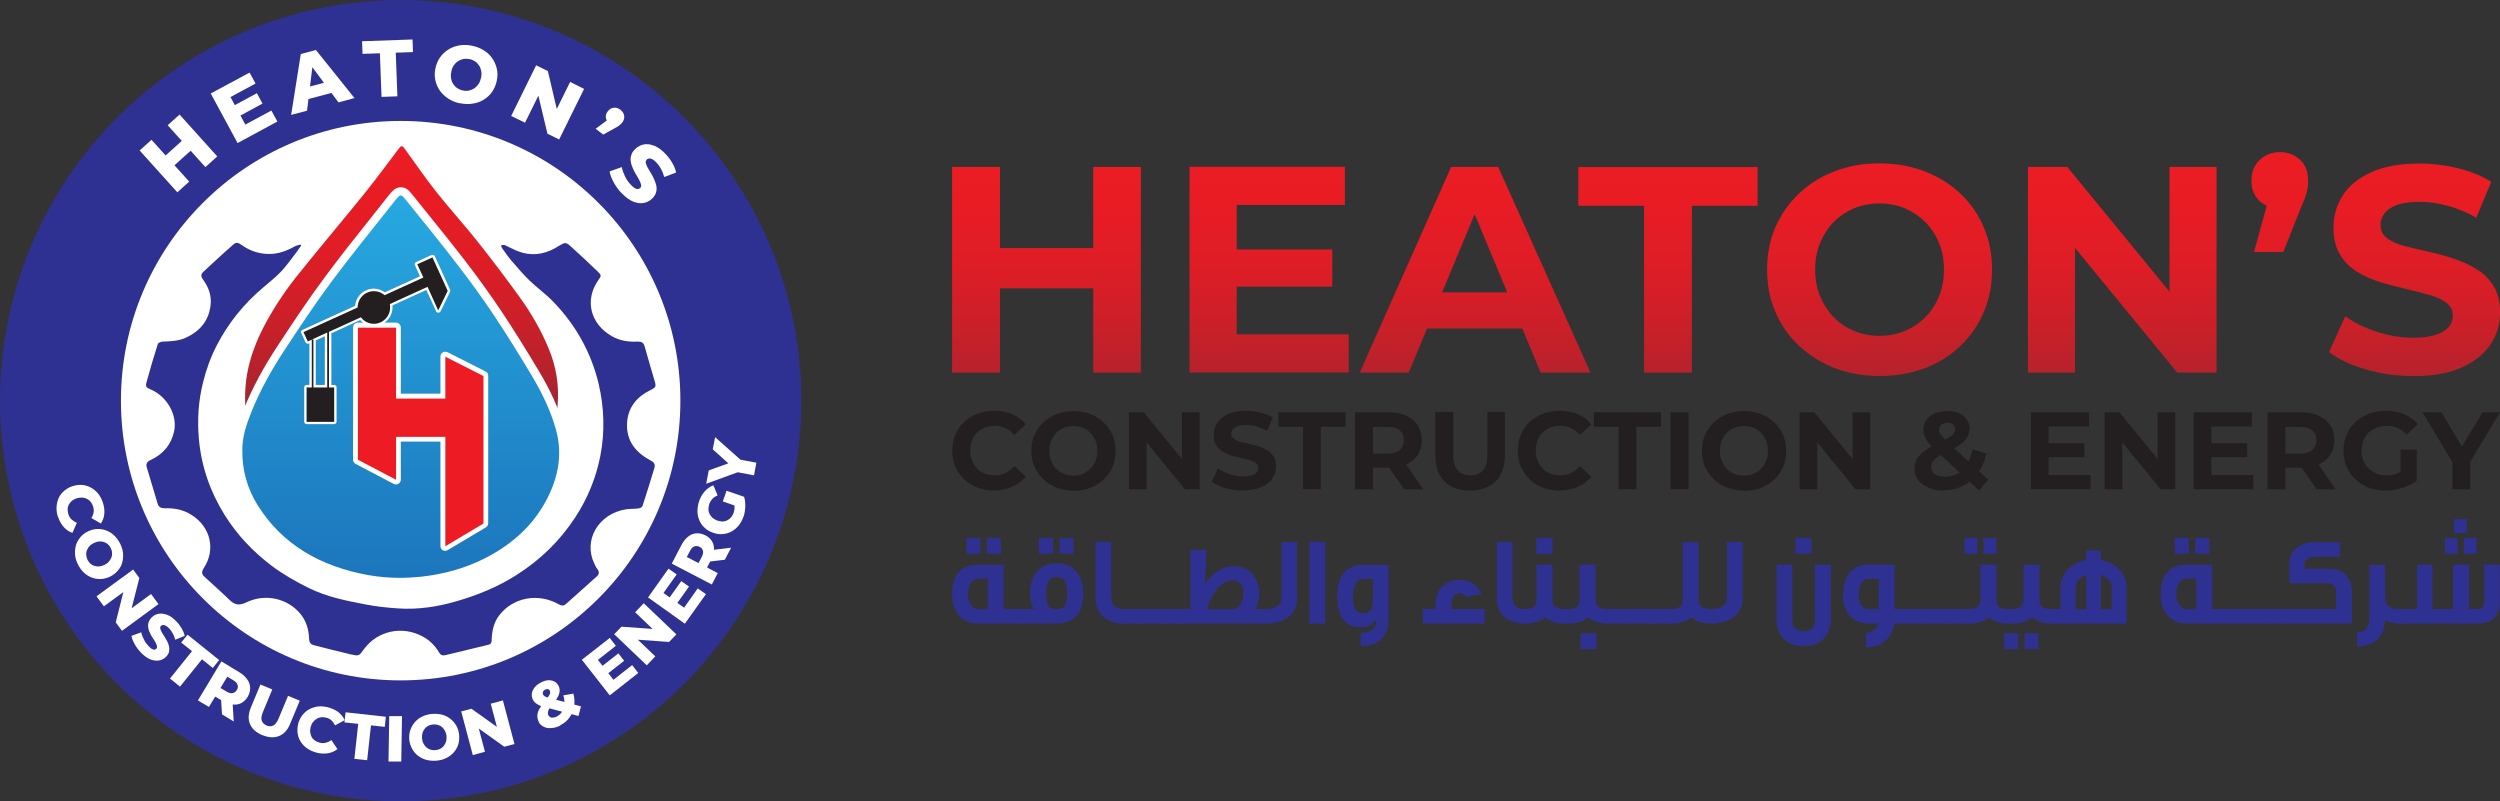 <?xml version="1.0" encoding="UTF-8"?>
<svg xmlns="http://www.w3.org/2000/svg" xmlns:xlink="http://www.w3.org/1999/xlink" id="Layer_1" data-name="Layer 1" version="1.1" viewBox="0 0 168.47 54">
  <rect x="0" y="0" width="168.47" height="54" fill="#333333" stroke="none"/>
  <defs>
    <style>
      .cls-1 {
        fill: url(#linear-gradient);
      }

      .cls-1, .cls-2, .cls-3, .cls-4, .cls-5, .cls-6, .cls-7, .cls-8, .cls-9, .cls-10, .cls-11, .cls-12, .cls-13, .cls-14 {
        stroke-width: 0px;
      }

      .cls-2 {
        fill: #231f20;
      }

      .cls-3 {
        fill: url(#linear-gradient-6);
      }

      .cls-4 {
        fill: #2e3192;
      }

      .cls-5 {
        fill: url(#linear-gradient-5);
      }

      .cls-6 {
        fill: #ed1c24;
      }

      .cls-7 {
        fill: url(#linear-gradient-2);
      }

      .cls-8 {
        fill: url(#linear-gradient-7);
      }

      .cls-9 {
        fill: url(#linear-gradient-3);
      }

      .cls-10 {
        fill: url(#linear-gradient-9);
      }

      .cls-11 {
        fill: url(#linear-gradient-8);
      }

      .cls-12 {
        fill: #fff;
      }

      .cls-13 {
        fill: url(#linear-gradient-10);
      }

      .cls-14 {
        fill: url(#linear-gradient-4);
      }
    </style>
    <linearGradient id="linear-gradient" x1="70.52" y1="8.16" x2="70.52" y2="31.36" gradientUnits="userSpaceOnUse">
      <stop offset="0" stop-color="#ed1c24"></stop>
      <stop offset=".23" stop-color="#e91c24"></stop>
      <stop offset=".41" stop-color="#df1d26"></stop>
      <stop offset=".57" stop-color="#ce1f28"></stop>
      <stop offset=".73" stop-color="#b7222c"></stop>
      <stop offset=".88" stop-color="#982631"></stop>
      <stop offset="1" stop-color="#792a36"></stop>
    </linearGradient>
    <linearGradient id="linear-gradient-2" x1="85.53" y1="8.16" x2="85.53" y2="31.36" xlink:href="#linear-gradient"></linearGradient>
    <linearGradient id="linear-gradient-3" x1="99.4" y1="8.16" x2="99.4" y2="31.36" xlink:href="#linear-gradient"></linearGradient>
    <linearGradient id="linear-gradient-4" x1="112.39" y1="8.16" x2="112.39" y2="31.36" xlink:href="#linear-gradient"></linearGradient>
    <linearGradient id="linear-gradient-5" x1="126.66" y1="8.16" x2="126.66" y2="31.36" xlink:href="#linear-gradient"></linearGradient>
    <linearGradient id="linear-gradient-6" x1="143.02" y1="8.16" x2="143.02" y2="31.36" xlink:href="#linear-gradient"></linearGradient>
    <linearGradient id="linear-gradient-7" x1="153.62" y1="8.16" x2="153.62" y2="31.36" xlink:href="#linear-gradient"></linearGradient>
    <linearGradient id="linear-gradient-8" x1="162.71" y1="8.16" x2="162.71" y2="31.36" xlink:href="#linear-gradient"></linearGradient>
    <linearGradient id="linear-gradient-9" x1="27.06" y1="7.52" x2="27.06" y2="31.12" xlink:href="#linear-gradient"></linearGradient>
    <linearGradient id="linear-gradient-10" x1="27" y1="12.52" x2="27" y2="39.29" gradientUnits="userSpaceOnUse">
      <stop offset="0" stop-color="#27aae1"></stop>
      <stop offset="1" stop-color="#1c75bc"></stop>
    </linearGradient>
  </defs>
  <g>
    <g>
      <path class="cls-2" d="M66.98,33.06c-.4,0-.77-.07-1.12-.2-.34-.13-.64-.32-.89-.56-.25-.24-.45-.53-.59-.85-.14-.33-.21-.69-.21-1.08s.07-.75.21-1.08c.14-.33.34-.61.59-.85.25-.24.55-.43.9-.56.34-.13.72-.2,1.12-.2.45,0,.86.08,1.22.23s.67.38.92.69l-.78.71c-.17-.2-.37-.36-.59-.46-.22-.1-.46-.16-.72-.16-.24,0-.46.04-.67.12s-.38.2-.53.34-.26.32-.34.53c-.08.2-.12.43-.12.68s.04.47.12.68c.08.2.2.38.34.53s.32.26.53.34.43.12.67.12c.26,0,.5-.05.72-.16.22-.11.42-.26.59-.46l.78.71c-.25.3-.55.53-.92.69-.37.16-.78.24-1.23.24Z"></path>
      <path class="cls-2" d="M72.34,33.06c-.41,0-.79-.07-1.13-.2-.35-.13-.65-.32-.9-.56-.26-.24-.46-.53-.6-.85-.14-.33-.21-.68-.21-1.07s.07-.75.21-1.07c.14-.32.34-.61.6-.85.26-.24.56-.43.9-.56.34-.13.72-.2,1.13-.2s.79.07,1.13.2c.34.13.64.32.9.56.26.24.46.53.6.85.14.33.21.69.21,1.08s-.07.74-.21,1.07c-.14.33-.34.61-.6.86-.26.24-.56.43-.9.56-.34.13-.72.2-1.12.2ZM72.33,32.05c.23,0,.45-.04.64-.12s.37-.2.52-.35.26-.33.34-.53c.08-.2.12-.42.12-.67s-.04-.47-.12-.67c-.08-.2-.2-.38-.34-.53-.15-.15-.32-.27-.52-.35s-.41-.12-.64-.12-.45.04-.65.12-.37.2-.51.35c-.15.15-.26.33-.34.53-.08.2-.12.42-.12.67s.04.47.12.67c.08.2.19.38.34.53.15.15.32.27.51.35s.41.12.65.12Z"></path>
      <path class="cls-2" d="M76.08,32.97v-5.19h.99l3.06,3.74h-.48v-3.74h1.19v5.19h-.99l-3.06-3.74h.48v3.74h-1.19Z"></path>
      <path class="cls-2" d="M83.78,33.06c-.42,0-.81-.06-1.2-.17-.38-.11-.69-.26-.92-.43l.41-.9c.22.16.48.29.79.39.31.1.62.15.93.15.24,0,.43-.02.58-.07.15-.05.25-.11.32-.2.07-.08.1-.18.1-.29,0-.14-.05-.25-.16-.33-.11-.08-.25-.15-.43-.2-.18-.05-.38-.1-.59-.15-.21-.05-.43-.1-.64-.17s-.41-.16-.59-.27c-.18-.11-.32-.26-.43-.44-.11-.18-.16-.41-.16-.68,0-.3.08-.57.24-.81.16-.24.4-.44.72-.59.32-.15.73-.22,1.22-.22.33,0,.65.04.97.12.32.08.6.19.83.34l-.38.9c-.23-.13-.47-.23-.72-.3-.25-.07-.48-.1-.71-.1s-.43.03-.57.08-.25.12-.32.21-.1.19-.1.3c0,.14.05.25.16.33s.25.15.43.2c.18.05.38.09.59.14s.43.11.65.17c.21.07.41.16.59.26s.32.25.43.43.17.4.17.67c0,.29-.08.56-.24.8-.16.24-.4.44-.73.59-.33.15-.73.22-1.22.22Z"></path>
      <path class="cls-2" d="M87.81,32.97v-4.21h-1.66v-.98h4.52v.98h-1.66v4.21h-1.2Z"></path>
      <path class="cls-2" d="M91.31,32.97v-5.19h2.25c.46,0,.86.08,1.2.23.34.15.6.37.78.65.18.28.27.62.27,1s-.09.73-.27,1c-.18.28-.44.49-.78.64-.34.15-.74.22-1.2.22h-1.59l.55-.52v1.97h-1.21ZM92.52,31.14l-.55-.57h1.52c.37,0,.64-.08.83-.24.19-.16.28-.38.28-.67s-.09-.51-.28-.66c-.19-.16-.46-.23-.83-.23h-1.52l.55-.57v2.94ZM94.62,32.97l-1.31-1.88h1.29l1.31,1.88h-1.29Z"></path>
      <path class="cls-2" d="M99.07,33.06c-.74,0-1.31-.2-1.73-.62-.42-.41-.62-1-.62-1.77v-2.9h1.21v2.87c0,.49.1.84.3,1.06.2.22.48.33.85.33s.65-.11.85-.33c.2-.22.3-.57.3-1.06v-2.87h1.18v2.9c0,.77-.21,1.35-.62,1.77-.42.41-.99.62-1.72.62Z"></path>
      <path class="cls-2" d="M105.09,33.06c-.4,0-.77-.07-1.12-.2-.34-.13-.64-.32-.89-.56-.25-.24-.45-.53-.59-.85-.14-.33-.21-.69-.21-1.08s.07-.75.21-1.08c.14-.33.34-.61.59-.85.25-.24.55-.43.9-.56.34-.13.72-.2,1.12-.2.45,0,.86.08,1.22.23s.67.38.92.69l-.78.71c-.17-.2-.37-.36-.59-.46-.22-.1-.46-.16-.72-.16-.24,0-.46.04-.67.12s-.38.2-.53.34-.26.32-.34.53c-.08.2-.12.43-.12.68s.04.47.12.68c.08.2.2.38.34.53s.32.26.53.34.43.12.67.12c.26,0,.5-.05.72-.16.22-.11.42-.26.59-.46l.78.71c-.25.3-.55.53-.92.69-.37.16-.78.24-1.23.24Z"></path>
      <path class="cls-2" d="M109.07,32.97v-4.21h-1.66v-.98h4.52v.98h-1.66v4.21h-1.2Z"></path>
      <path class="cls-2" d="M112.58,32.97v-5.19h1.21v5.19h-1.21Z"></path>
      <path class="cls-2" d="M117.53,33.06c-.41,0-.79-.07-1.13-.2-.35-.13-.65-.32-.9-.56-.26-.24-.46-.53-.6-.85-.14-.33-.21-.68-.21-1.07s.07-.75.21-1.07c.14-.32.34-.61.6-.85.26-.24.56-.43.9-.56.34-.13.72-.2,1.13-.2s.79.07,1.13.2c.34.13.64.32.9.56.26.24.46.53.6.85.14.33.21.69.21,1.08s-.07.74-.21,1.07c-.14.33-.34.61-.6.86-.26.24-.56.43-.9.56-.34.13-.72.2-1.12.2ZM117.52,32.05c.23,0,.45-.04.64-.12s.37-.2.52-.35.26-.33.34-.53c.08-.2.12-.42.12-.67s-.04-.47-.12-.67c-.08-.2-.2-.38-.34-.53-.15-.15-.32-.27-.52-.35s-.41-.12-.64-.12-.45.04-.65.12-.37.2-.51.35c-.15.15-.26.33-.34.53-.08.2-.12.42-.12.67s.04.47.12.67c.08.2.19.38.34.53.15.15.32.27.51.35s.41.12.65.12Z"></path>
      <path class="cls-2" d="M121.27,32.97v-5.19h.99l3.06,3.74h-.48v-3.74h1.19v5.19h-.99l-3.06-3.74h.48v3.74h-1.19Z"></path>
      <path class="cls-2" d="M130.99,33.06c-.38,0-.71-.06-1.01-.19-.3-.12-.53-.29-.71-.5-.17-.21-.26-.46-.26-.73,0-.26.06-.49.17-.7.11-.21.29-.4.54-.58.25-.18.56-.35.95-.53.28-.13.49-.24.65-.34.15-.1.27-.19.33-.28.06-.09.1-.18.1-.28,0-.12-.04-.23-.13-.31-.09-.08-.21-.12-.38-.12-.18,0-.32.04-.42.13-.1.09-.15.2-.15.34,0,.07.02.15.05.22s.09.15.17.24c.08.09.2.21.35.36l2.74,2.53-.62.73-3.03-2.81c-.17-.15-.3-.3-.41-.44s-.18-.28-.23-.41c-.05-.14-.08-.27-.08-.41,0-.25.07-.47.2-.67.13-.19.33-.34.57-.45s.52-.16.84-.16.57.05.79.14c.22.1.39.23.52.41s.19.39.19.64c0,.21-.05.41-.16.59-.11.18-.28.35-.51.51-.23.16-.53.32-.9.48-.25.11-.44.23-.59.33-.15.11-.25.22-.32.32s-.1.23-.1.37c0,.12.04.23.11.33.07.1.18.17.32.23.14.05.3.08.5.08.3,0,.58-.07.83-.21.25-.14.46-.35.64-.63.18-.28.3-.61.38-1.01l.93.28c-.1.5-.28.94-.55,1.31s-.6.66-.99.86c-.39.2-.83.3-1.31.3Z"></path>
      <path class="cls-2" d="M138.05,32.01h2.83v.96h-4.02v-5.19h3.92v.96h-2.73v3.26ZM137.96,29.87h2.5v.94h-2.5v-.94Z"></path>
      <path class="cls-2" d="M141.83,32.97v-5.19h.99l3.06,3.74h-.48v-3.74h1.19v5.19h-.99l-3.06-3.74h.48v3.74h-1.19Z"></path>
      <path class="cls-2" d="M149.02,32.01h2.83v.96h-4.02v-5.19h3.92v.96h-2.73v3.26ZM148.93,29.87h2.5v.94h-2.5v-.94Z"></path>
      <path class="cls-2" d="M152.8,32.97v-5.19h2.25c.46,0,.87.08,1.2.23.34.15.6.37.78.65.18.28.28.62.28,1s-.09.73-.28,1c-.18.28-.44.49-.78.64s-.74.22-1.2.22h-1.59l.55-.52v1.97h-1.21ZM154.01,31.14l-.55-.57h1.52c.37,0,.64-.08.83-.24.19-.16.28-.38.28-.67s-.09-.51-.28-.66c-.19-.16-.46-.23-.83-.23h-1.52l.55-.57v2.94ZM156.11,32.97l-1.31-1.88h1.29l1.31,1.88h-1.29Z"></path>
      <path class="cls-2" d="M160.76,33.06c-.41,0-.79-.07-1.14-.2-.35-.13-.64-.32-.9-.56-.25-.24-.45-.53-.59-.85-.14-.33-.21-.69-.21-1.08s.07-.75.21-1.08c.14-.33.34-.61.6-.85.26-.24.56-.43.9-.56.35-.13.73-.2,1.14-.2.46,0,.87.08,1.24.23.37.15.68.38.93.67l-.76.71c-.19-.2-.4-.35-.62-.45-.22-.1-.47-.14-.73-.14-.25,0-.48.04-.68.12-.21.08-.39.2-.54.34-.15.15-.27.32-.35.53s-.12.43-.12.68.04.46.12.66c.08.21.2.38.35.53.15.15.33.26.53.35s.43.13.68.13.47-.04.69-.12c.23-.08.44-.21.66-.39l.68.87c-.29.22-.61.38-.99.49-.37.11-.74.17-1.11.17ZM161.76,32.25v-1.95h1.1v2.11l-1.1-.16Z"></path>
      <path class="cls-2" d="M165.26,32.97v-2.12l.27.73-2.29-3.8h1.28l1.75,2.91h-.73l1.76-2.91h1.17l-2.28,3.8.27-.73v2.12h-1.21Z"></path>
    </g>
    <g>
      <path class="cls-1" d="M67.39,25.11h-3.23v-13.86h3.23v13.86ZM73.91,19.43h-6.77v-2.71h6.77v2.71ZM73.67,11.25h3.21v13.86h-3.21v-13.86Z"></path>
      <path class="cls-7" d="M83.35,22.53h7.54v2.57h-10.73v-13.86h10.47v2.57h-7.29v8.71ZM83.11,16.81h6.67v2.51h-6.67v-2.51Z"></path>
      <path class="cls-9" d="M91.63,25.11l6.16-13.86h3.17l6.22,13.86h-3.36l-5.09-12.23h1.29l-5.09,12.23h-3.29ZM94.73,22.14l.81-2.44h7.17l.83,2.44h-8.81Z"></path>
      <path class="cls-14" d="M110.79,25.11v-11.24h-4.43v-2.61h12.08v2.61h-4.43v11.24h-3.21Z"></path>
      <path class="cls-5" d="M126.68,25.34c-1.1,0-2.1-.18-3.03-.53-.92-.36-1.73-.86-2.42-1.51-.69-.65-1.22-1.41-1.59-2.28-.38-.87-.56-1.82-.56-2.85s.19-2,.56-2.86c.38-.86.91-1.62,1.59-2.27.69-.65,1.49-1.15,2.41-1.5.92-.36,1.92-.53,3.02-.53s2.1.18,3.02.53c.92.35,1.72.85,2.41,1.49.69.65,1.22,1.41,1.59,2.28.38.87.56,1.83.56,2.87s-.19,1.98-.56,2.86c-.38.88-.91,1.64-1.59,2.29-.69.65-1.49,1.15-2.41,1.49s-1.92.52-3,.52ZM126.66,22.63c.62,0,1.19-.11,1.71-.33.52-.22.98-.53,1.38-.93.4-.4.7-.87.92-1.41s.33-1.13.33-1.79-.11-1.26-.33-1.79-.52-1-.92-1.41c-.4-.4-.86-.71-1.38-.93-.52-.22-1.09-.33-1.71-.33s-1.19.11-1.72.33c-.53.22-.99.53-1.38.93-.39.4-.69.87-.91,1.41s-.33,1.13-.33,1.79.11,1.26.33,1.79.52,1,.91,1.41c.39.4.85.71,1.38.93.53.22,1.1.33,1.72.33Z"></path>
      <path class="cls-3" d="M136.66,25.11v-13.86h2.65l8.18,9.98h-1.29v-9.98h3.17v13.86h-2.65l-8.18-9.98h1.29v9.98h-3.17Z"></path>
      <path class="cls-8" d="M151.89,16.99l1.31-4.75.44,1.8c-.55,0-1.01-.17-1.38-.5-.36-.34-.54-.79-.54-1.36s.18-1.05.55-1.4c.37-.35.82-.53,1.37-.53s1.01.18,1.37.53c.36.35.53.81.53,1.4,0,.16,0,.32-.03.48-.02.17-.07.36-.15.58-.08.22-.2.52-.36.89l-1.13,2.85h-1.98Z"></path>
      <path class="cls-11" d="M162.62,25.34c-1.11,0-2.18-.15-3.2-.45-1.02-.3-1.84-.68-2.47-1.16l1.09-2.42c.58.42,1.28.77,2.1,1.04.82.27,1.64.41,2.48.41.63,0,1.14-.07,1.53-.2.39-.13.68-.31.86-.52s.28-.47.28-.76c0-.37-.15-.66-.44-.88-.29-.22-.68-.4-1.16-.53s-1.01-.27-1.57-.4c-.57-.13-1.14-.28-1.71-.45-.57-.18-1.1-.42-1.58-.71-.48-.3-.87-.69-1.15-1.17-.28-.48-.43-1.09-.43-1.81,0-.79.21-1.51.63-2.17.42-.65,1.06-1.17,1.93-1.56.86-.39,1.95-.58,3.26-.58.87,0,1.73.11,2.58.32s1.59.51,2.23.91l-1.01,2.42c-.62-.36-1.26-.62-1.92-.8-.66-.18-1.29-.27-1.9-.27s-1.14.07-1.52.21-.66.33-.84.56c-.18.24-.27.5-.27.79,0,.37.15.67.44.89.29.22.67.4,1.15.52.47.13,1,.25,1.58.38.58.13,1.15.28,1.72.47.57.18,1.09.42,1.56.7.48.28.86.67,1.16,1.15.3.48.45,1.08.45,1.79,0,.78-.22,1.49-.64,2.14-.43.65-1.08,1.17-1.95,1.56-.87.4-1.96.59-3.27.59Z"></path>
    </g>
    <g>
      <path class="cls-4" d="M65.88,42.02c-.74,0-1.72-.51-1.72-1.95,0-1.35.63-2.01,1.72-2.01h1.75v2.98h1.25v.98h-3ZM65.13,37.32v-1.06h.94v1.06h-.94ZM66.57,39h-.63c-.59,0-.71.65-.71,1.07,0,.48.27.98.71.98h.63v-2.05ZM66.5,37.32v-1.06h.95v1.06h-.95Z"></path>
      <path class="cls-4" d="M71.21,42.02h-2.63v-.98h1.12c-.2-.21-.29-.62-.29-1.02,0-1.27.66-2.06,1.8-2.06s1.79.77,1.79,2.08-.65,1.97-1.79,1.97ZM70.01,37.32v-1.06h.96v1.06h-.96ZM71.21,38.88c-.43,0-.71.25-.71,1.15,0,.84.25,1.02.71,1.02s.71-.19.71-1.01c0-.91-.27-1.16-.71-1.16ZM71.4,37.32v-1.06h.94v1.06h-.94Z"></path>
      <path class="cls-4" d="M73.83,40.28v-3.76h1.06v3.74c0,.52.24.79.97.79v.98c-1.33,0-2.03-.66-2.03-1.74Z"></path>
      <path class="cls-4" d="M75.52,42.02v-.98h1.59v.98h-1.59Z"></path>
      <path class="cls-4" d="M76.87,42.02v-.98h1.59v.98h-1.59Z"></path>
      <path class="cls-4" d="M78.22,42.02v-.98h1.59v.98h-1.59Z"></path>
      <path class="cls-4" d="M79.58,42.02v-.98h.64v-3.98h1.08l-.09,2.27c.42-.61,1.04-1.17,1.94-1.17,1.23,0,1.72,1.03,1.71,1.79,0,.28-.06.7-.25,1.09h.94v.98h-5.96ZM83.11,39.1c-1.01,0-1.53,1.2-1.79,1.95h1.66c.56,0,.81-.49.81-1.11,0-.42-.22-.83-.67-.83Z"></path>
      <path class="cls-4" d="M85.28,42.02v-.98c.73,0,1.07-.27,1.07-.77v-3.74h1.06v3.8c0,1.05-.82,1.69-2.13,1.69Z"></path>
      <path class="cls-4" d="M88.24,42.02v-5.51h1.06v5.51h-1.06Z"></path>
      <path class="cls-4" d="M91.69,43.53v-.88c.42,0,1.1-.14,1.07-.93-.13.21-.42.55-1.02.55-1.1,0-1.63-.71-1.63-2.08s.62-2.12,1.72-2.12h1.74v3.69c0,1.18-.76,1.82-1.89,1.78ZM92.52,39.01h-.6c-.62,0-.74.71-.74,1.16s0,1.16.68,1.16.66-.65.66-1.12v-1.2Z"></path>
      <path class="cls-4" d="M95.87,42.02v-.98h.85v-.18c0-.47.17-1.78,1.62-1.78.73,0,1.23.32,1.49.94-.16.03-1.04.21-1.04.21-.14-.2-.26-.26-.42-.26-.54,0-.56.59-.56.87v.2h2.24v.98h-4.18Z"></path>
      <path class="cls-4" d="M100.86,40.28v-3.76h1.06v3.74c0,.52.24.79.97.79v.98c-1.33,0-2.03-.66-2.03-1.74Z"></path>
      <path class="cls-4" d="M105.4,42.02c-.53,0-.95-.15-1.28-.42-.31.28-.75.42-1.26.42h-.31v-.98h.31c.44,0,.69-.24.69-.61v-2.38h1.07v2.4c0,.36.25.59.78.59h.31v.98h-.31ZM103.53,37.32v-1.06h1.08v1.06h-1.08Z"></path>
      <path class="cls-4" d="M108.3,42.02c-.53,0-.95-.15-1.28-.42-.31.28-.75.42-1.26.42h-.31v-.98h.31c.44,0,.69-.24.69-.61v-2.38h1.07v2.4c0,.36.25.59.78.59h.31v.98h-.31ZM106.51,43.74v-1.06h1.07v1.06h-1.07Z"></path>
      <path class="cls-4" d="M108.35,42.02v-.98h1.59v.98h-1.59Z"></path>
      <path class="cls-4" d="M109.7,42.02v-.98h1.59v.98h-1.59Z"></path>
      <path class="cls-4" d="M111.05,42.02v-.98h1.59v.98h-1.59Z"></path>
      <path class="cls-4" d="M115.25,42.02c-.53,0-.95-.15-1.28-.42-.31.28-.75.42-1.26.42h-.31v-.98h.31c.44,0,.69-.24.69-.61v-3.9h1.07v3.92c0,.36.25.59.78.59h.31v.98h-.31Z"></path>
      <path class="cls-4" d="M115.3,42.02v-.98c.73,0,1.07-.27,1.07-.77v-3.74h1.06v3.8c0,1.05-.82,1.69-2.13,1.69Z"></path>
      <path class="cls-4" d="M121.66,43.54c-.1,0-.15,0-.23,0-.99-.02-1.71-.72-1.71-1.75v-3.74h1.06v3.71c0,.51.24.78.77.78s.75-.27.75-.78v-3.71h1.07v3.75c0,1.03-.72,1.72-1.72,1.74ZM121,37.32v-1.06h1.07v1.06h-1.07Z"></path>
      <path class="cls-4" d="M127.66,42.02c-.13.94-.87,1.55-1.73,1.6l-.19.02v-.99c.43,0,.77-.28.81-.63h-.64c-.75,0-1.71-.43-1.71-1.87,0-1.35.62-2.1,1.71-2.1h1.76v2.99h1.01v.98h-1.02ZM126.6,39.01h-.68c-.58,0-.66.71-.66,1.15,0,.48.22.89.66.89h.68v-2.04Z"></path>
      <path class="cls-4" d="M128.41,42.02v-.98h1.59v.98h-1.59Z"></path>
      <path class="cls-4" d="M129.77,42.02v-.98h1.59v.98h-1.59Z"></path>
      <path class="cls-4" d="M131.12,42.02v-.98h1.59v.98h-1.59Z"></path>
      <path class="cls-4" d="M132.38,37.32v-1.06h.87v1.06h-.87ZM135.31,42.02c-.53,0-.95-.15-1.28-.42-.31.28-.75.42-1.26.42h-.3v-.98h.3c.44,0,.69-.24.69-.61v-2.38h1.07v2.4c0,.36.25.59.78.59h.31v.98h-.31ZM133.66,37.32v-1.06h.87v1.06h-.87Z"></path>
      <path class="cls-4" d="M135.06,43.74v-1.06h.94v1.06h-.94ZM138.21,42.02c-.53,0-.95-.15-1.28-.42-.31.28-.75.42-1.26.42h-.3v-.98h.3c.44,0,.69-.24.69-.61v-2.37h1.07v2.4c0,.36.25.59.78.59h.31v.98h-.31ZM136.43,43.74v-1.06h.94v1.06h-.94Z"></path>
      <path class="cls-4" d="M138.26,42.02v-.98h.59v-1.42c0-.98.71-1.69,1.74-1.88v-.65h.97v.65c1.03.17,1.75.9,1.75,1.88v2.4h-5.05ZM140.6,38.73c-.26.11-.72.34-.72.9v1.42h.72v-2.32ZM142.31,39.63c0-.56-.48-.79-.74-.91v2.33h.74v-1.42Z"></path>
      <path class="cls-4" d="M147.32,42.02c-.74,0-1.72-.51-1.72-1.95,0-1.35.63-2.01,1.72-2.01h1.75v2.98h1.25v.98h-3ZM146.56,37.32v-1.06h.94v1.06h-.94ZM148,39h-.63c-.59,0-.71.65-.71,1.07,0,.48.27.98.71.98h.63v-2.05ZM147.93,37.32v-1.06h.95v1.06h-.95Z"></path>
      <path class="cls-4" d="M150.06,42.02v-.98h1.59v.98h-1.59Z"></path>
      <path class="cls-4" d="M151.41,42.02v-.98h1.59v.98h-1.59Z"></path>
      <path class="cls-4" d="M152.76,42.02v-.98h1.59v.98h-1.59Z"></path>
      <path class="cls-4" d="M154.06,42.02v-.98h3.36v-1.03c0-.48-.14-.71-.58-.71h-2.57v-1.32c0-.88.71-1.44,1.74-1.44h1.67v.98h-1.67c-.49,0-.71.22-.71.48v.32h1.59c1.08,0,1.6.6,1.6,1.67v2.03h-4.43Z"></path>
      <path class="cls-4" d="M161.69,42.02c-.14,0-.71-.03-.97-.25,0,.91-.6,1.82-1.88,1.78v-.95c.87,0,.83-.71.83-1.28v-3.25h1.05s0,1.45.02,2.23c0,.54.38.76.95.76h.14v.98h-.14Z"></path>
      <path class="cls-4" d="M167,42.02h-5.46v-.98h1.34v-2.99h1.04v2.99h1.38v-2.99h1.08v2.99h.59c.3,0,.44-.03.44-.8v-2.19h1.05v2.51c0,.95-.55,1.46-1.47,1.46ZM164.76,37.32v-1.06h.85v1.06h-.85ZM165.37,35.91v-.93h.87v.93h-.87ZM166.03,37.32v-1.06h.86v1.06h-.86Z"></path>
    </g>
  </g>
  <g>
    <circle class="cls-4" cx="27" cy="27" r="27"></circle>
    <circle class="cls-12" cx="27" cy="27" r="18.85"></circle>
    <g>
      <path class="cls-12" d="M12.75,12.24l-.8.72-2.54-2.82.8-.72,2.54,2.82ZM12.9,10.11l-1.2,1.08-.6-.66,1.2-1.08.6.66ZM11.3,8.44l.8-.72,2.54,2.82-.8.72-2.54-2.82Z"></path>
      <path class="cls-12" d="M16.54,8.39l1.75-.94.4.74-2.68,1.45-1.81-3.34,2.62-1.41.4.74-1.69.91,1.01,1.87ZM15.76,7.12l1.55-.84.38.7-1.55.84-.38-.7Z"></path>
      <path class="cls-12" d="M19.62,7.74l.65-4.1,1.02-.27,2.6,3.24-1.08.29-2.1-2.83.41-.11-.43,3.5-1.06.28ZM20.31,6.79l.07-.83,1.79-.47.47.69-2.33.62Z"></path>
      <path class="cls-12" d="M25.71,6.53l-.11-2.94-1.17.04-.03-.85,3.4-.12.03.85-1.16.04.11,2.94-1.07.04Z"></path>
      <path class="cls-12" d="M31.02,6.97c-.29-.06-.56-.16-.79-.31-.23-.15-.43-.33-.58-.54-.15-.21-.25-.45-.31-.7-.06-.26-.06-.53,0-.81.06-.28.16-.52.31-.74.15-.21.34-.39.56-.53.22-.14.46-.23.74-.28.27-.05.56-.04.85.02.3.06.56.16.8.31s.42.32.57.54c.15.21.25.44.31.7.06.26.06.52,0,.8-.06.28-.16.53-.31.75-.15.22-.34.39-.56.53-.22.14-.47.23-.74.27-.27.05-.56.04-.85-.02ZM31.2,6.1c.14.03.28.03.41,0,.13-.03.25-.08.36-.15.11-.08.2-.17.28-.29.08-.12.13-.26.17-.42.03-.16.04-.31.01-.45-.03-.14-.07-.27-.15-.38s-.16-.21-.28-.28c-.11-.07-.24-.13-.38-.15s-.28-.03-.41,0c-.13.03-.25.08-.36.15-.11.08-.2.17-.28.29-.08.12-.13.26-.16.42-.03.16-.04.31-.01.45.02.14.07.27.15.38.07.11.17.21.28.28s.24.13.38.15Z"></path>
      <path class="cls-12" d="M34.45,7.81l1.68-3.41.79.39.75,3.19-.37-.19,1.12-2.27.94.47-1.68,3.41-.79-.39-.76-3.2.37.19-1.12,2.27-.94-.46Z"></path>
      <path class="cls-12" d="M40.15,8.67l1.18-.88-.24.56c-.14-.11-.23-.24-.26-.39-.03-.15.01-.3.12-.45.11-.15.25-.23.41-.25.16-.02.31.03.45.14.14.11.23.24.25.4.03.16-.02.31-.13.46-.03.04-.06.08-.1.11-.04.04-.09.08-.15.12-.06.04-.15.1-.27.16l-.76.42-.51-.39Z"></path>
      <path class="cls-12" d="M41.87,13c-.22-.23-.39-.48-.53-.74-.14-.26-.23-.5-.26-.71l.82-.29c.04.2.11.4.21.61.1.21.23.4.38.56.1.11.2.19.27.24.08.05.15.07.21.07.06,0,.12-.03.17-.07.06-.06.08-.13.06-.22-.02-.09-.06-.2-.12-.31-.06-.12-.13-.24-.21-.37-.08-.13-.16-.27-.22-.42-.07-.15-.12-.3-.14-.45-.03-.15-.02-.3.03-.45.04-.15.14-.29.29-.43.16-.15.35-.25.57-.29.22-.04.45,0,.71.1.25.11.51.29.76.57.17.18.32.38.44.59s.21.43.25.64l-.8.3c-.05-.2-.12-.38-.21-.54s-.19-.3-.3-.42c-.1-.11-.19-.18-.28-.23s-.16-.06-.22-.06c-.06,0-.12.03-.16.07-.06.06-.09.13-.07.23.02.09.06.19.12.31.06.11.14.24.22.37.08.13.16.27.22.42s.12.29.15.44c.03.15.02.3-.02.45-.04.15-.14.29-.28.43-.16.15-.35.24-.57.28-.22.04-.46,0-.71-.1-.25-.11-.51-.3-.76-.57Z"></path>
    </g>
    <g>
      <path class="cls-12" d="M3.91,34.85c-.08-.23-.11-.45-.1-.67s.06-.42.14-.61.21-.35.37-.49c.16-.14.35-.25.57-.32.22-.07.44-.1.65-.08s.41.08.59.18c.18.1.34.23.48.4.14.17.24.37.32.6.09.27.12.52.1.76-.02.24-.1.46-.23.66l-.64-.37c.08-.13.13-.26.15-.39.02-.13,0-.27-.04-.4-.04-.12-.09-.22-.17-.31-.07-.09-.16-.15-.25-.2-.1-.05-.2-.07-.32-.08-.11,0-.23.01-.36.05s-.23.1-.32.17c-.09.07-.16.16-.21.25-.05.09-.08.2-.08.31,0,.11.01.23.05.35.04.13.11.25.21.34s.21.17.36.23l-.3.68c-.23-.08-.42-.21-.58-.39s-.29-.4-.38-.67Z"></path>
      <path class="cls-12" d="M5.26,38.05c-.11-.21-.18-.43-.2-.65-.02-.22,0-.43.05-.63s.16-.38.29-.55c.13-.16.3-.3.51-.4.2-.1.41-.16.62-.17.21-.01.41.02.61.09.2.07.38.18.54.33.16.15.3.33.41.55.11.22.18.44.2.65s0,.43-.05.63-.15.38-.29.54c-.13.16-.3.3-.5.4-.21.11-.42.16-.63.18-.21.01-.41-.02-.61-.09s-.38-.18-.54-.33c-.16-.15-.3-.33-.41-.55ZM5.9,37.73c.05.1.12.19.2.26.08.07.17.12.28.15.1.03.21.04.32.03.11-.01.23-.05.35-.11.12-.06.22-.13.29-.22.08-.09.13-.18.17-.28s.05-.2.04-.31c0-.11-.04-.21-.09-.32s-.12-.19-.2-.26c-.08-.07-.17-.12-.28-.15-.1-.03-.21-.04-.32-.03-.11.01-.23.05-.35.11-.12.06-.22.13-.29.22-.08.08-.13.18-.17.28s-.05.21-.04.31.04.21.09.32Z"></path>
      <path class="cls-12" d="M6.51,40.18l2.46-1.8.42.57-.65,2.55-.2-.27,1.64-1.2.5.68-2.46,1.8-.42-.57.64-2.55.2.27-1.64,1.2-.5-.68Z"></path>
      <path class="cls-12" d="M9.52,44c-.18-.18-.32-.37-.44-.58-.12-.21-.19-.4-.22-.57l.66-.24c.03.16.09.32.18.49.08.17.19.31.31.44.09.09.16.15.22.19.06.04.12.05.17.05.05,0,.09-.02.13-.06.05-.05.06-.11.05-.18-.02-.07-.05-.16-.1-.25-.05-.09-.11-.19-.18-.29-.07-.1-.13-.21-.19-.33s-.1-.24-.12-.36-.02-.24.02-.36c.03-.12.11-.24.22-.35.13-.13.28-.2.46-.24.17-.03.36,0,.57.07s.41.23.62.44c.14.14.26.3.36.47.1.17.17.34.21.51l-.64.26c-.04-.16-.1-.3-.17-.43-.07-.13-.15-.24-.25-.34-.08-.09-.16-.14-.23-.18-.07-.03-.13-.05-.18-.04-.05,0-.09.02-.13.06-.05.05-.07.11-.05.18.02.07.05.15.1.24.05.09.11.19.18.29.07.11.13.22.19.33.06.11.1.23.12.35.03.12.02.24,0,.36-.03.12-.1.23-.22.35-.13.12-.28.2-.46.23-.18.03-.37,0-.57-.07-.2-.08-.41-.23-.62-.44Z"></path>
      <path class="cls-12" d="M11.46,45.72l1.48-1.84-.73-.58.43-.53,2.13,1.71-.43.53-.73-.58-1.48,1.84-.67-.54Z"></path>
      <path class="cls-12" d="M13.35,47.18l1.57-2.61,1.19.72c.24.14.42.31.55.49.13.18.19.37.2.58,0,.2-.05.4-.17.6-.12.2-.27.34-.45.43-.18.09-.38.11-.6.08-.22-.03-.45-.11-.69-.26l-.78-.47.52-.11-.61,1.01-.74-.44ZM14.65,46.7l-.13-.54.74.44c.15.09.29.13.41.11s.21-.09.29-.21c.07-.12.09-.23.05-.35-.04-.11-.13-.22-.29-.31l-.74-.44.54-.14-.87,1.45ZM14.96,48.15l-.08-1.34.79.47.08,1.34-.79-.48Z"></path>
      <path class="cls-12" d="M17.68,49.54c-.42-.17-.69-.42-.83-.74-.14-.32-.12-.69.05-1.11l.65-1.56.8.33-.64,1.54c-.1.24-.12.43-.07.57.05.14.16.25.33.32s.32.07.45,0,.25-.22.35-.46l.64-1.54.79.33-.65,1.56c-.17.42-.42.69-.75.82-.33.13-.7.11-1.11-.06Z"></path>
      <path class="cls-12" d="M21.34,50.72c-.23-.06-.44-.15-.62-.27-.18-.12-.32-.27-.44-.44-.11-.17-.19-.36-.22-.57-.03-.21-.02-.43.03-.65.06-.23.15-.42.28-.59.13-.17.28-.3.46-.4.18-.1.38-.16.59-.19.22-.03.44,0,.67.05.27.07.51.18.7.32.19.15.34.33.44.55l-.65.35c-.07-.14-.15-.25-.25-.34-.1-.09-.22-.15-.36-.18-.12-.03-.24-.04-.35-.02-.11.01-.21.05-.3.11-.09.06-.17.13-.24.23-.07.09-.12.2-.15.33-.03.13-.04.25-.02.36s.05.22.1.31.13.17.22.23c.09.06.2.11.32.14.14.03.27.04.4,0,.13-.03.26-.09.38-.18l.41.61c-.19.15-.4.24-.64.28s-.5.03-.77-.04Z"></path>
      <path class="cls-12" d="M23.88,51.13l.26-2.35-.93-.1.08-.68,2.71.3-.07.68-.93-.1-.26,2.35-.86-.09Z"></path>
      <path class="cls-12" d="M26.18,51.31l.05-3.05h.86s-.05,3.06-.05,3.06h-.86Z"></path>
      <path class="cls-12" d="M29.42,51.26c-.24.02-.47,0-.68-.05-.21-.06-.4-.15-.57-.28-.16-.13-.3-.28-.4-.47s-.17-.39-.19-.62c-.02-.23,0-.44.07-.64.07-.2.17-.38.3-.53.14-.16.3-.29.5-.38.2-.1.42-.16.66-.18.24-.02.47,0,.68.05.21.06.4.15.56.28s.3.28.4.46c.1.18.17.39.19.62.02.23,0,.45-.06.65s-.17.38-.3.53c-.14.16-.3.28-.5.38s-.42.16-.66.18ZM29.35,50.55c.12-.01.22-.04.32-.09s.18-.12.24-.2.11-.18.15-.29c.03-.11.04-.23.03-.36-.01-.13-.05-.25-.1-.35-.05-.1-.12-.19-.2-.26s-.17-.12-.28-.15c-.1-.03-.21-.04-.33-.03-.12.01-.22.04-.32.09-.1.05-.18.12-.24.2-.07.08-.12.18-.15.29-.03.11-.04.23-.03.36s.04.25.1.35c.05.1.12.19.2.26.08.07.18.12.28.15.1.03.21.04.33.03Z"></path>
      <path class="cls-12" d="M31.86,50.88l-.78-2.94.69-.18,2.14,1.53-.32.09-.52-1.96.82-.22.78,2.94-.69.18-2.14-1.53.32-.09.52,1.96-.81.22Z"></path>
      <path class="cls-12" d="M37.78,48.88c-.21.11-.41.17-.61.18-.2.02-.37,0-.52-.08-.15-.07-.27-.17-.34-.32-.07-.14-.1-.29-.1-.43,0-.14.05-.3.14-.46.09-.16.21-.34.37-.53.11-.13.19-.23.25-.32s.09-.16.1-.22,0-.11-.02-.16c-.03-.05-.07-.09-.12-.1-.05-.01-.12,0-.19.03-.08.04-.12.09-.15.15-.02.06-.02.12,0,.18.02.03.04.06.07.09.03.03.08.05.15.08.07.02.16.05.27.08l2.07.55-.17.65-2.35-.62c-.13-.03-.24-.07-.33-.12s-.17-.1-.24-.16c-.06-.06-.12-.13-.15-.2-.07-.14-.09-.28-.07-.42.02-.14.09-.28.19-.41s.25-.24.43-.33c.17-.09.33-.14.48-.15.15,0,.29.02.41.08.12.06.22.16.29.3.06.12.08.24.07.37-.01.13-.06.27-.14.41-.08.14-.2.31-.36.49-.09.11-.16.21-.21.29s-.07.16-.08.23c0,.07,0,.13.04.2.03.05.07.09.12.12.06.03.12.04.19.03.07,0,.16-.03.24-.07.15-.08.27-.18.36-.32s.14-.3.16-.49c.02-.19,0-.39-.07-.62l.68-.12c.08.3.09.58.05.86-.05.28-.15.52-.31.75-.16.22-.37.4-.64.53Z"></path>
      <path class="cls-12" d="M41.35,45.8l1.25-.98.41.53-1.92,1.51-1.88-2.4,1.88-1.47.41.53-1.21.95,1.05,1.34ZM40.56,44.9l1.11-.87.39.5-1.11.87-.39-.5Z"></path>
      <path class="cls-12" d="M43.59,44.84l-2.2-2.1.49-.51,2.62.19-.23.24-1.47-1.4.58-.61,2.2,2.1-.49.51-2.63-.19.23-.24,1.47,1.4-.58.61Z"></path>
      <path class="cls-12" d="M46.1,40.95l.92-1.3.55.39-1.42,1.99-2.48-1.77,1.38-1.94.55.39-.89,1.25,1.39.99ZM45.09,40.31l.82-1.15.52.37-.82,1.15-.52-.37Z"></path>
      <path class="cls-12" d="M47.97,39.39l-2.7-1.41.64-1.23c.13-.25.28-.44.45-.58.17-.14.36-.22.56-.23.2-.02.4.03.61.13.21.11.36.25.46.42.1.17.14.37.12.59-.02.22-.09.45-.22.7l-.42.81-.14-.51,1.04.54-.4.76ZM47.42,38.13l-.53.16.4-.76c.08-.16.11-.3.08-.41-.03-.12-.1-.21-.23-.27-.12-.06-.24-.07-.35-.03-.11.04-.21.14-.29.3l-.4.76-.17-.53,1.5.78ZM48.84,37.72l-1.33.16.42-.81,1.34-.16-.43.82Z"></path>
      <path class="cls-12" d="M50.1,34.82c-.08.23-.19.43-.33.6-.14.17-.3.3-.48.4-.18.1-.38.15-.59.17s-.43-.01-.65-.09-.41-.18-.56-.33c-.16-.14-.28-.31-.36-.5-.08-.19-.13-.39-.13-.61,0-.22.03-.45.11-.68.09-.27.22-.49.39-.68.16-.18.36-.31.57-.4l.29.68c-.14.06-.26.14-.35.23-.09.1-.16.21-.21.35-.04.12-.06.24-.06.36,0,.11.03.22.08.32.05.1.12.18.2.26.09.07.19.13.32.18.12.04.24.06.35.06.12,0,.22-.03.32-.08.1-.05.18-.11.26-.2.07-.09.13-.19.17-.31s.06-.25.06-.37-.03-.27-.08-.42l.73-.26c.06.21.08.43.07.67s-.05.46-.12.67ZM49.8,34.17l-1.09-.38.25-.72,1.19.41-.35.69Z"></path>
      <path class="cls-12" d="M50.8,32.03l-1.27-.24.55-.1-2.49.91.17-.9,1.8-.65-.1.51-1.43-1.28.16-.82,1.98,1.76-.47-.28,1.27.24-.16.85Z"></path>
    </g>
    <path class="cls-10" d="M17.91,31.59c-.23-.44-.48-.87-.68-1.32-.35-.78-.58-1.6-.66-2.44-.09-.87-.07-1.75.08-2.62.2-1.12.6-2.18,1.13-3.2.66-1.26,1.45-2.45,2.36-3.57,1.48-1.85,3.02-3.66,4.5-5.5.77-.96,1.49-1.95,2.23-2.92.17-.23.24-.22.4,0,.71.99,1.41,2,2.17,2.96.88,1.11,1.85,2.17,2.73,3.28.98,1.24,1.94,2.5,2.86,3.78.78,1.08,1.44,2.23,1.94,3.44.51,1.21.71,2.47.61,3.77-.06.87-.24,1.73-.58,2.54-.27.65-.64,1.26-.97,1.88-.02.04-.07.07-.15.09.01-.06.02-.12.03-.18.25-1.09.35-2.19.23-3.3-.1-.95-.44-1.85-.87-2.71-.72-1.44-1.67-2.76-2.73-4.01-.83-.98-1.63-1.98-2.42-2.99-.89-1.14-1.76-2.29-2.63-3.44-.11-.14-.21-.29-.3-.44-.08-.13-.14-.16-.25-.02-.75.95-1.5,1.89-2.25,2.83-.68.85-1.37,1.7-2.04,2.55-.84,1.07-1.68,2.15-2.49,3.24-.67.91-1.26,1.86-1.71,2.88-.3.67-.5,1.37-.6,2.09-.13.89-.13,1.77.04,2.66.02.14.07.27.1.41.02.08.03.16.04.24-.04.01-.07.02-.11.03Z"></path>
    <path class="cls-4" d="M20.3,16.54c-.13.18-.25.37-.39.55-.32.41-.62.84-.98,1.22-.36.38-.78.71-1.18,1.05-1.33,1.12-2.37,2.42-3.14,3.91-.41.79-.71,1.62-.92,2.47-.32,1.26-.4,2.53-.29,3.81.16,1.85.75,3.57,1.75,5.17.82,1.31,1.88,2.44,3.15,3.4.78.59,1.63,1.07,2.52,1.51,1.2.59,2.49.85,3.8,1.1.72.14,1.47.22,2.21.27,1.34.09,2.65-.11,3.92-.48,1.43-.41,2.79-.97,4.02-1.75,1.64-1.03,2.97-2.34,3.99-3.9.84-1.28,1.4-2.66,1.69-4.12.32-1.63.27-3.27-.11-4.89-.5-2.08-1.51-3.92-3.05-5.52-.5-.52-1.1-.95-1.62-1.45-.41-.4-.78-.83-1.15-1.26-.25-.29-.47-.6-.69-.91-.04-.05-.04-.13-.06-.2.08,0,.18-.03.25,0,.3.13.58.29.88.41.86.33,1.7.24,2.49-.2.1-.06.19-.11.29-.17.39-.24.46-.25.79.05.61.55,1.21,1.11,1.8,1.68.27.25.26.3.05.59-.94,1.33-.55,2.95.92,3.78.52.3,1.11.39,1.71.36.27-.01.42.06.49.32.22.81.47,1.61.7,2.42.08.3.03.36-.31.53-.91.44-1.45,1.12-1.56,2.05-.13,1.19.43,2.09,1.56,2.68.24.13.34.27.27.51-.26.85-.52,1.71-.8,2.56-.02.08-.17.16-.27.17-.28.04-.56.02-.84.06-1.88.3-2.91,2.1-2.13,3.68.06.12.1.24.19.34.16.2.13.37-.05.52-.69.62-1.38,1.24-2.07,1.85-.15.14-.32.11-.5,0-1.38-.77-3.07-.45-3.99.76-.39.51-.49,1.1-.51,1.7,0,.15-.06.24-.22.28-.97.23-1.93.46-2.9.7-.21.05-.32-.02-.42-.18-.27-.46-.64-.84-1.15-1.1-1.36-.71-2.97-.36-3.88.83-.02.02-.04.05-.06.08-.3.42-.31.44-.85.32-.83-.19-1.66-.41-2.49-.62-.24-.06-.32-.2-.33-.42-.02-.62-.18-1.21-.6-1.71-.85-1.02-2.34-1.37-3.6-.77-.47.23-.78.21-1.14-.13-.56-.55-1.16-1.07-1.74-1.61-.17-.16-.16-.34-.03-.54.83-1.24.49-2.78-.81-3.6-.54-.35-1.16-.47-1.81-.45-.27,0-.42-.09-.48-.32-.24-.81-.49-1.63-.73-2.44-.07-.23.02-.38.26-.49.86-.4,1.39-1.05,1.58-1.92.24-1.08-.44-2.33-1.54-2.82-.34-.15-.4-.18-.31-.52.23-.86.49-1.72.76-2.57.02-.07.2-.14.31-.15.51-.02,1.02-.03,1.5-.23,1.03-.45,1.62-1.18,1.74-2.22.08-.64-.13-1.22-.52-1.75-.14-.19-.14-.34.03-.5.66-.61,1.32-1.23,2-1.82.22-.2.32-.18.63.04.44.31.94.5,1.5.56.75.08,1.4-.14,2.02-.49.11-.06.26-.09.39-.13.03.03.05.06.08.08Z"></path>
    <g>
      <path class="cls-13" d="M26.94,39.2c-.73,0-1.45-.06-2.15-.19-3.46-.61-6.04-2.23-7.65-4.81-.73-1.17-1.1-2.46-1.09-3.84-.02-.91.24-1.75.64-2.74.56-1.36,1.27-2.7,2.19-4.1,1.06-1.61,2.1-3.18,3.24-4.72.99-1.33,2.05-2.66,3.07-3.94l1.17-1.48c.25-.31.4-.5.64-.5s.38.18.63.5l1.07,1.33c.8.99,1.59,1.97,2.36,2.98.94,1.23,1.76,2.36,2.5,3.47.77,1.15,1.57,2.44,2.53,4.05.77,1.29,1.3,2.48,1.62,3.66.49,1.76.19,3.51-.91,5.35-.9,1.51-2.27,2.74-4.1,3.66-1.27.64-2.71,1.05-4.28,1.22-.5.06-1,.08-1.49.08Z"></path>
      <path class="cls-12" d="M27,13.17c.11,0,.21.13.42.39,1.15,1.43,2.32,2.85,3.43,4.31.87,1.13,1.71,2.28,2.49,3.46.88,1.33,1.72,2.68,2.53,4.04.68,1.15,1.25,2.34,1.6,3.6.5,1.81.08,3.52-.88,5.14-.91,1.52-2.27,2.69-3.99,3.55-1.3.65-2.7,1.03-4.19,1.2-.49.05-.98.08-1.46.08-.7,0-1.41-.06-2.1-.18-3.32-.59-5.86-2.12-7.47-4.69-.72-1.14-1.06-2.39-1.05-3.69-.02-.92.28-1.79.62-2.64.57-1.41,1.31-2.75,2.16-4.05,1.04-1.59,2.09-3.17,3.23-4.71,1.36-1.83,2.82-3.61,4.24-5.41.21-.26.32-.4.42-.4M27,12.62h0c-.37,0-.58.27-.85.6-.39.49-.78.99-1.17,1.48-1.02,1.28-2.08,2.61-3.07,3.95-1.15,1.54-2.19,3.12-3.25,4.73-.91,1.39-1.66,2.78-2.21,4.14-.36.88-.69,1.84-.66,2.86,0,1.41.37,2.75,1.13,3.97,1.66,2.65,4.3,4.31,7.84,4.93.71.13,1.45.19,2.2.19.5,0,1.01-.03,1.52-.08,1.61-.18,3.08-.6,4.38-1.25,1.87-.94,3.29-2.21,4.21-3.76,1.14-1.91,1.44-3.73.94-5.57-.33-1.2-.87-2.42-1.65-3.73-.96-1.61-1.77-2.9-2.54-4.06-.74-1.11-1.56-2.25-2.51-3.49-.77-1-1.58-2-2.36-2.97-.36-.45-.72-.89-1.08-1.34-.28-.35-.48-.6-.85-.6h0Z"></path>
    </g>
    <g>
      <g>
        <path class="cls-6" d="M30.01,36.96s-.06,0-.08-.02c-.05-.03-.08-.08-.08-.14v-7.2h-2.99v2.73c0,.06-.03.11-.08.14-.03.02-.05.02-.08.02-.03,0-.05,0-.08-.02l-2.57-1.36c-.05-.03-.09-.08-.09-.14v-8.9c0-.09.07-.16.16-.16h2.57c.09,0,.16.07.16.16v4.62h2.99v-2.66c0-.06.03-.11.08-.14.03-.02.06-.02.09-.02.02,0,.05,0,.07.02l2.57,1.3c.06.03.09.08.09.15v9.94c0,.06-.03.11-.08.14l-2.57,1.53s-.05.02-.08.02Z"></path>
        <path class="cls-12" d="M26.69,22.07v4.79h3.32v-2.82l2.57,1.3v9.94l-2.57,1.53v-7.37h-3.32v2.89l-2.57-1.35v-8.9h2.57M26.69,21.74h-2.57c-.18,0-.33.15-.33.33v8.9c0,.12.07.23.17.29l2.57,1.35s.1.04.15.04c.06,0,.12-.02.17-.05.1-.06.16-.16.16-.28v-2.56h2.67v7.04c0,.12.06.23.16.28.05.03.11.04.16.04s.12-.02.17-.05l2.57-1.53c.1-.06.16-.17.16-.28v-9.94c0-.12-.07-.24-.18-.29l-2.57-1.3s-.1-.03-.15-.03c-.06,0-.12.02-.17.05-.1.06-.15.16-.15.28v2.5h-2.67v-4.46c0-.18-.15-.33-.33-.33h0Z"></path>
      </g>
      <g>
        <path class="cls-2" d="M20.66,28.51s-.08-.04-.08-.08v-2.33s.04-.08.08-.08h.27v-3.01l-.16.07s-.02,0-.03,0c-.03,0-.06-.02-.07-.05l-.29-.63s0-.04,0-.06c0-.02.02-.04.04-.04l3.65-1.66c-.05-.58.48-1.11,1.13-1.11.28,0,.56.1.77.29l2.45-1.17-.37-.82s0-.09.04-.11l1.03-.47s.02,0,.03,0c.03,0,.06.02.07.05l1.03,2.26-.64,1.39s-.04.05-.07.05h0s-.06-.02-.07-.05l-.69-1.51-2.41,1.1c0,.06.01.12.01.18,0,.65-.53,1.18-1.18,1.18-.35,0-.67-.15-.9-.42l-2.09.95.05,3.59h.27s.08.04.08.08v2.33s-.04.08-.08.08h-1.86ZM21.98,26.02v-3.49l-.77.35v3.14h.77Z"></path>
        <path class="cls-12" d="M29.14,17.34l1.03,2.26-.64,1.32-.72-1.59-2.54,1.16c.02.07.02.15.02.23,0,.61-.49,1.1-1.1,1.1-.36,0-.67-.17-.87-.44l-2.15.98v3.75h.35v2.32h-1.86v-2.32h.35v-3.22l-.27.12-.29-.63,3.65-1.66s0,0,0,0c0-.61.49-1.1,1.1-1.1.28,0,.53.11.72.27l2.61-1.19-.41-.89,1.03-.47M21.02,22.88h.1v3.23h.93v-3.7l-1.03.47M29.14,17.18s-.05,0-.07.01l-1.03.47c-.08.04-.12.13-.08.21l.34.75-2.37,1.08c-.22-.16-.48-.25-.74-.25-.66,0-1.2.51-1.26,1.16l-3.55,1.62c-.08.04-.12.13-.08.21l.29.63s.05.07.09.08c.02,0,.04.01.06.01.02,0,.05,0,.07-.01l.04-.02v2.81h-.19c-.09,0-.16.07-.16.16v2.32c0,.09.07.16.16.16h1.86c.09,0,.16-.07.16-.16v-2.32c0-.09-.07-.16-.16-.16h-.19v-3.48l1.94-.89c.24.26.57.4.92.4.7,0,1.26-.57,1.26-1.26,0-.04,0-.09,0-.13l2.28-1.04.66,1.44c.03.06.08.09.15.09h0c.06,0,.12-.04.15-.09l.64-1.32s.02-.09,0-.14l-1.03-2.26c-.03-.06-.09-.09-.15-.09h0ZM21.28,22.94l.61-.28v3.28h-.61v-3.01h0Z"></path>
      </g>
    </g>
  </g>
</svg>
